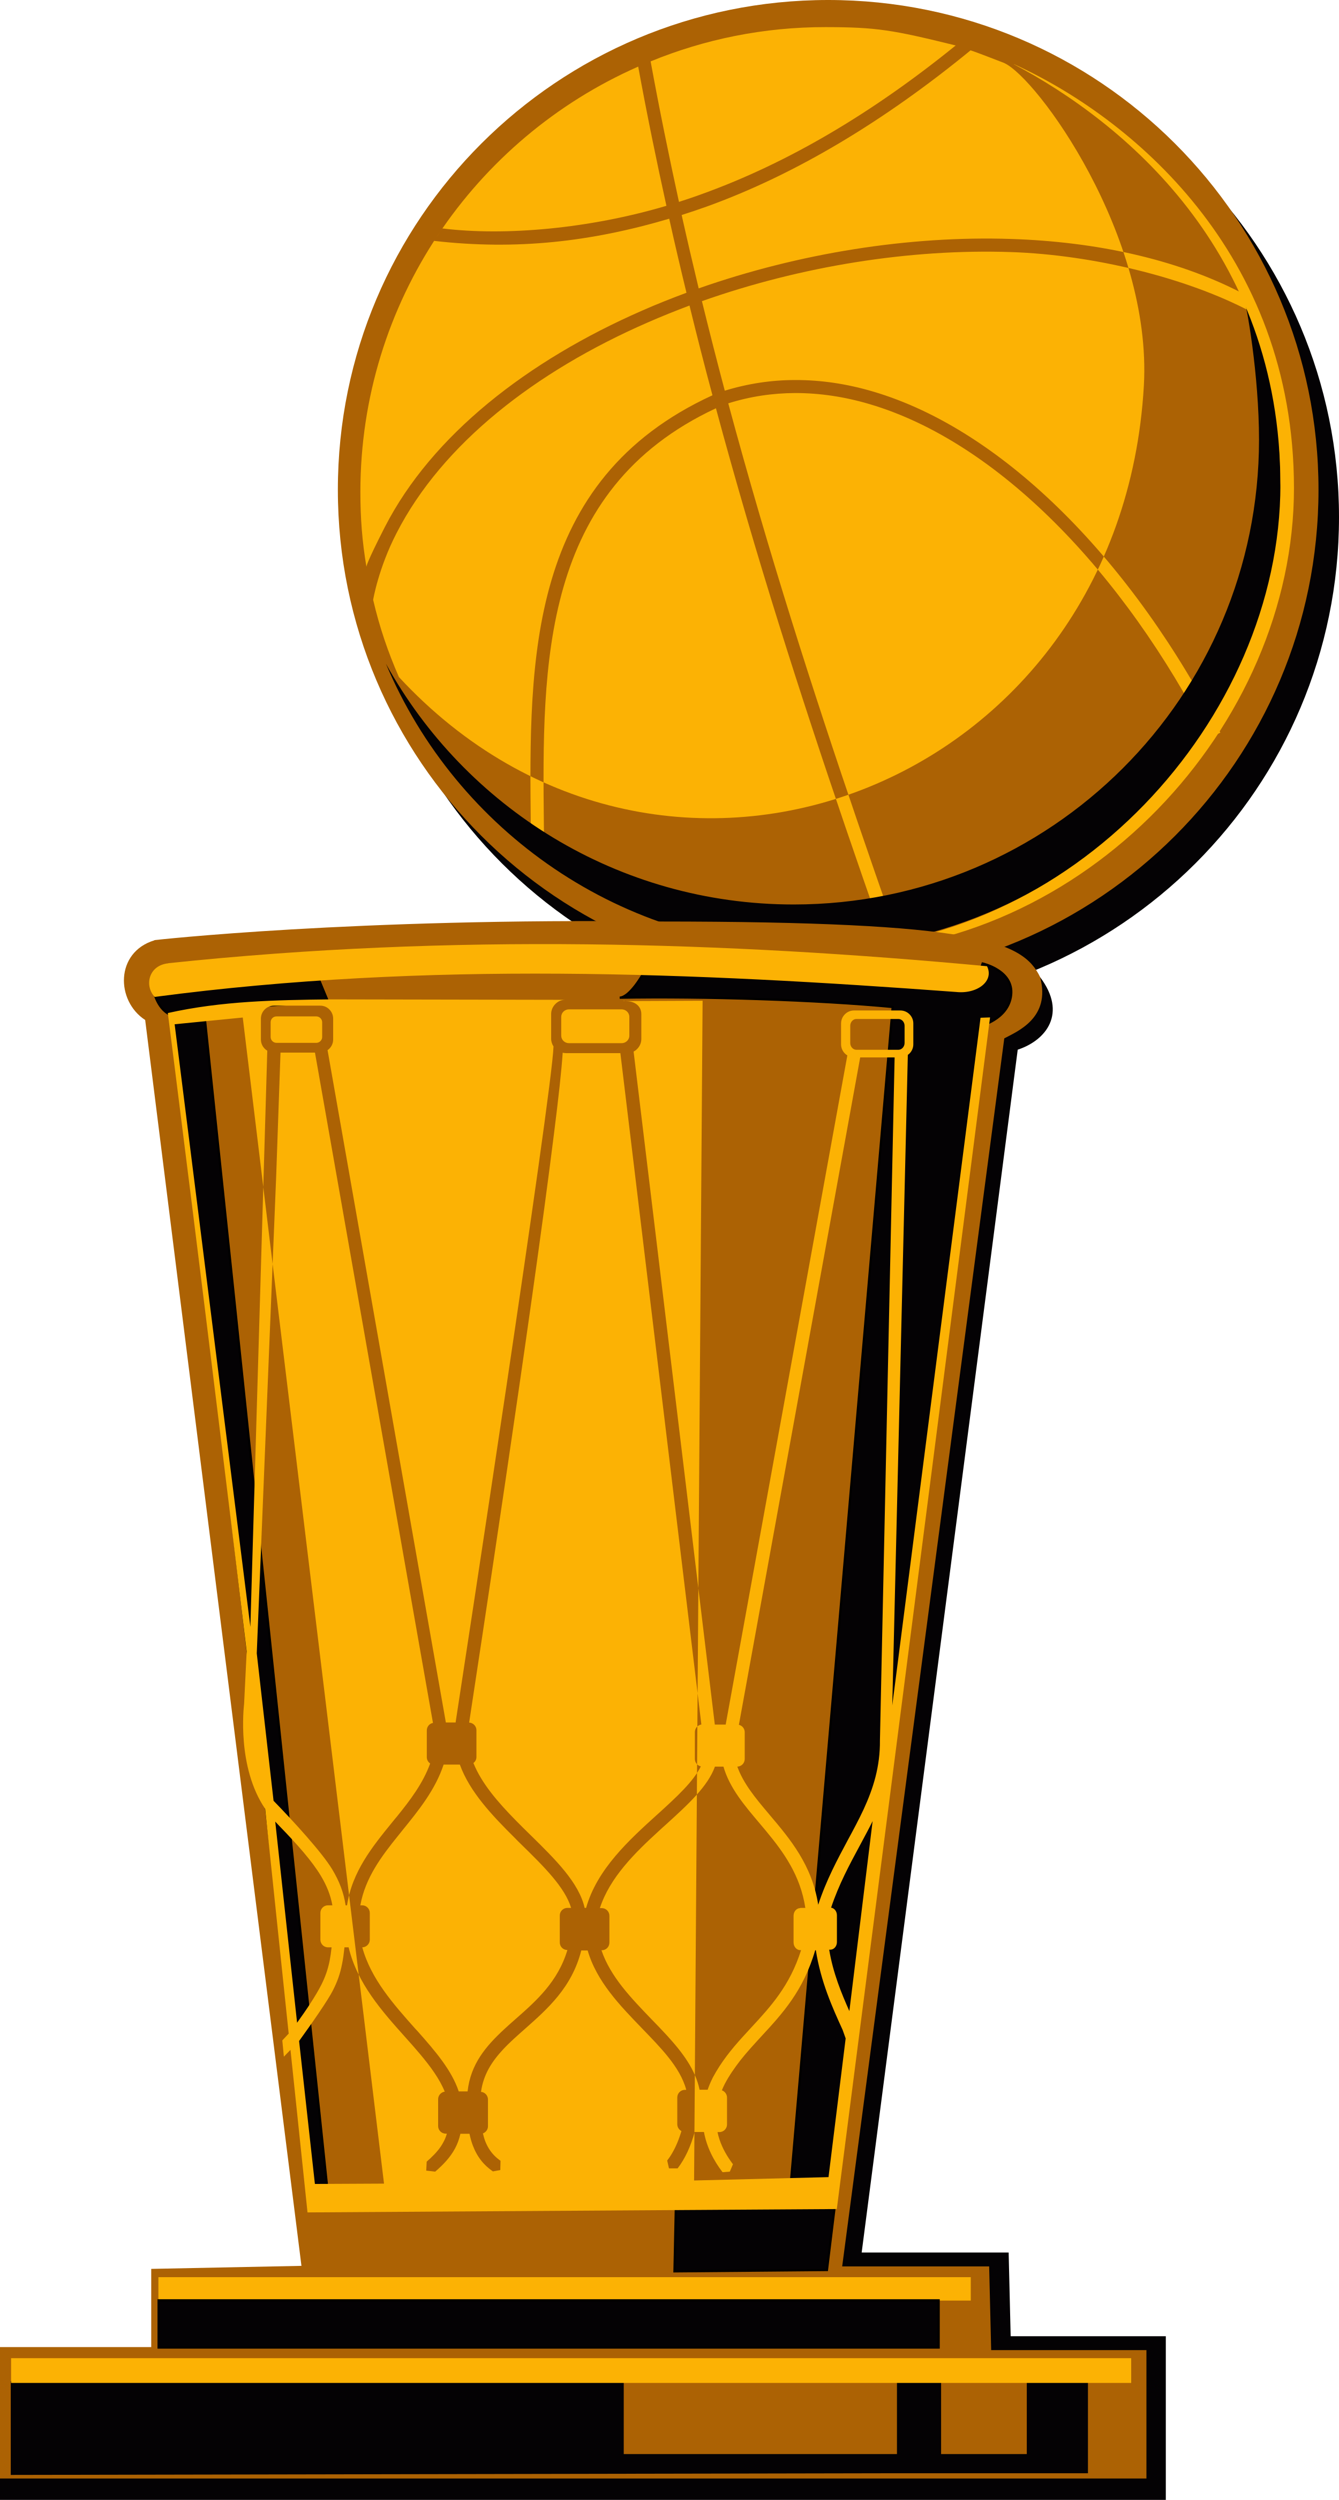 <?xml version="1.0" encoding="UTF-8"?>
<svg id="a" data-name="Layer 1" xmlns="http://www.w3.org/2000/svg" viewBox="0 0 119.53 223.13">
  <path d="m75.76,2.45c24.17,0,43.77,19.57,43.77,43.71s-19.6,43.71-43.77,43.71-43.77-19.57-43.77-43.71S51.59,2.45,75.76,2.45Z" style="fill: #040204; fill-rule: evenodd;"/>
  <path d="m73.93,0c24.17,0,43.77,19.57,43.77,43.71s-19.6,43.71-43.77,43.71-43.77-19.57-43.77-43.71S49.76,0,73.93,0Z" style="fill: #ac6204; fill-rule: evenodd;"/>
  <path d="m56.97,5.94c.77,4.2,1.62,8.35,2.52,12.43-6.88,2.04-14.38,2.71-20,2.02l-.74,1.11c7.35.84,13.99.09,20.99-1.98.49,2.22,1.01,4.42,1.54,6.61-1.34.5-2.66,1.02-3.95,1.59-10.22,4.47-18.76,11.1-22.98,19.33-1.7,3.32-1.64,3.54-1.64,3.54-.38-2.26-.54-4.32-.54-6.68,0-16.95,10.19-31.53,24.79-37.96Zm28.34-1.88c-7.38,5.98-14.91,10.47-22.65,13.26-.68.25-1.37.48-2.05.7-.88-4.03-1.77-8.38-2.53-12.54,4.82-1.98,10.11-3.07,15.64-3.06,4.51.01,5.89.23,11.6,1.64Zm1.32.43c.6.19,2.4.9,2.98,1.12,2.93,1.26,13.26,15.42,12.5,28.82-2.05,35.89-42.8,51.57-66.5,26-.98-2.25-1.73-4.44-2.3-6.89,0,0,.46-2.8,2.09-5.96,4.09-7.98,12.41-14.43,22.4-18.79,1.23-.54,2.48-1.04,3.75-1.52.66,2.7,1.34,5.37,2.05,8.01-16.53,7.59-16.37,23.6-16.22,38.32.01,1.04.02,1.21.02,2.22l1.18.86c0-1.02-.02-2.05-.03-3.08-.15-14.3-.3-29.85,15.36-37.16.89,3.3,1.81,6.56,2.75,9.78,3.73,12.76,7.83,24.89,11.85,36.39l1.11-.39c-4.02-11.5-8.11-23.6-11.83-36.33-.95-3.25-1.88-6.55-2.78-9.89,1.97-.62,3.96-.91,5.97-.92,2.19,0,4.41.33,6.61.98,11.46,3.36,22.71,15,30.31,29.86l1.04-.53c-7.74-15.13-19.26-27-31.03-30.45-2.31-.68-4.63-1.03-6.94-1.02-2.12,0-4.21.32-6.27.95-.7-2.64-1.38-5.3-2.04-7.99,8.83-3.12,18.56-4.69,27.62-4.38,7.35.25,15.63,2.3,21.27,5.26l-.83-1.68c-5.8-2.97-12.89-4.5-20.41-4.75-9.17-.31-19,1.27-27.94,4.41-.52-2.17-1.03-4.35-1.52-6.55.73-.23,1.47-.48,2.2-.74,8.03-2.89,15.95-7.7,23.57-13.94Z" style="fill: #fcb204; fill-rule: evenodd;"/>
  <path d="m110.92,26.15s3.28,4.51,3.38,17.02c1.32,20.62-18.6,41.48-41.54,41.48-17.24,0-32.02-10.48-38.31-25.41,7.07,12.81,20.72,21.49,36.4,21.49,22.94,0,41.54-18.57,41.54-41.48,0-5.7-1.09-12.13-1.47-13.09Z" style="fill: #040204; fill-rule: evenodd;"/>
  <path d="m90.52,5.73c10.31,4.68,24.99,16.71,24.99,37.84s-18.6,41.48-41.54,41.48c-4,0-7.87-.57-11.53-1.62,3.3.84,6.76,1.3,10.32,1.3,22.94,0,41.54-20.57,41.54-41.48s-14.14-32.42-23.79-37.51Z" style="fill: #fcb204; fill-rule: evenodd;"/>
  <path d="m13.78,83.93c-3.5,1.06-3.45,5.4-.82,7.11l13.95,111.2-13.41.27v6.98H0v13.57h103.39v-14.39h-13.85l-.18-7.48h-13.12l14.13-108.59s4.04-2.17,2.48-5.39c-1.55-3.21-5.64-4.95-34.01-4.96-27.33-.34-45.05,1.66-45.05,1.66Z" style="fill: #ac6204; fill-rule: evenodd;"/>
  <path d="m29.28,89.4l-.8-1.94c-4.88-.27-9.84-.36-14.85.55,0,0,.21,1.74,1.35,2.44,1.15.71.48.28.48.28l12.27,104.59,1.5.14-11.03-105.36,11.06-.69Z" style="fill: #040204; fill-rule: evenodd;"/>
  <path d="m29.28,89.4l-.8-1.94c-4.88-.27-9.84-.36-14.85.55,0,0,.21,1.74,1.35,2.44,1.15.71.48.28.48.28l12.27,104.59,1.5.14-11.03-105.36,11.06-.69Z" style="fill: none; stroke: #000; stroke-width: .2px;"/>
  <path d="m57.4,86.93s-1.15,2.07-2.08,2.12c7.48-.14,17.83.2,24.37.83l-9.27,107.01-10.09.24-.12,5.6,13.61-.12,13.57-111s2.62-.58,2.87-2.79c.25-2.2-2.54-2.82-2.54-2.82,0,0-.68,2.26-2.01,2.3-11.16-1.64-28.02-1.66-28.32-1.37Z" style="fill: #040204; fill-rule: evenodd;"/>
  <path d="m57.4,86.93s-1.15,2.07-2.08,2.12c7.48-.14,17.83.2,24.37.83l-9.27,107.01-10.09.24-.12,5.6,13.61-.12,13.57-111s2.62-.58,2.87-2.79c.25-2.2-2.54-2.82-2.54-2.82,0,0-.68,2.26-2.01,2.3-11.16-1.64-28.02-1.66-28.32-1.37Z" style="fill: none; stroke: #000; stroke-width: .2px;"/>
  <path d="m76.45,90.95h3.75c.3,0,.55.27.55.61v1.53c0,.33-.25.61-.55.61h-3.75c-.3,0-.55-.27-.55-.61v-1.53c0-.34.25-.61.55-.61Zm-25.66-.86h4.7c.38,0,.69.3.69.67v1.68c0,.37-.31.67-.69.67h-4.7c-.38,0-.69-.3-.69-.67v-1.68c0-.37.31-.67.69-.67Zm-26.11.63h3.56c.28,0,.52.24.52.52v1.32c0,.28-.24.52-.52.52h-3.56c-.29,0-.52-.24-.52-.52v-1.32c0-.29.23-.52.52-.52Zm7.47,79.34h.18c.38,0,.68.31.68.68v2.39c0,.37-.3.67-.67.68.77,2.82,2.8,5.09,4.69,7.22l.26.28c1.57,1.77,3.03,3.47,3.66,5.36h.79c.27-2.45,1.64-4.04,3.27-5.55.34-.32.7-.63,1.06-.95,1.82-1.6,3.74-3.31,4.58-6.12h0c-.38,0-.68-.3-.68-.68v-2.4c0-.38.31-.68.68-.68h.33c-.55-1.84-2.43-3.69-4.42-5.64-.2-.19-.4-.39-.59-.59-2.02-2-4.04-4.12-4.92-6.56h-1.45c-.75,2.26-2.22,4.07-3.68,5.87l-.32.4c-1.53,1.89-2.99,3.82-3.43,6.27Zm39.3.23h.44c-.44-2.91-1.95-4.98-3.48-6.83-.21-.25-.41-.49-.62-.74-1.37-1.62-2.66-3.14-3.21-5.04h-.76c-.63,1.76-2.4,3.38-4.35,5.15-.22.19-.43.39-.65.59-2.15,1.96-4.39,4.17-5.27,6.89h.17c.38,0,.68.31.68.68v2.4c0,.38-.3.68-.68.68h-.03c.8,2.37,2.68,4.3,4.46,6.15.48.49.95.98,1.4,1.47,1.38,1.51,2.53,3.04,2.9,4.83h.72c.12-.34.26-.69.44-1.04h0s0-.01,0-.01c.77-1.44,1.7-2.58,2.68-3.66.26-.29.53-.57.79-.86,1.7-1.84,3.43-3.71,4.43-6.89h-.08c-.32,0-.59-.31-.59-.68v-2.39c0-.38.27-.68.59-.68Zm5.34-75.92l-1.16,6.38-9.67,53.2c.3.07.52.34.52.66v2.39c0,.37-.29.67-.66.68.53,1.49,1.61,2.8,2.78,4.18l.09.11c1.83,2.16,3.8,4.49,4.35,8.04.72-2.2,1.71-4.03,2.65-5.79.5-.92.98-1.82,1.41-2.74.85-1.85,1.47-3.78,1.45-6.14h0s.82-38.16.82-38.16l.49-22.8h-3.07Zm-26.56-.4c-.1,1.54-.38,4.08-.78,7.24-2,16.11-6.99,48.71-7.57,52.54.36.02.65.32.65.68v2.39c0,.22-.1.41-.27.54.74,1.84,2.21,3.52,3.79,5.13.44.45.89.89,1.33,1.32,2.21,2.17,4.3,4.23,4.81,6.48h.13c.98-3.46,3.82-6.04,6.36-8.34l.08-.07c1.65-1.5,3.15-2.88,3.8-4.22-.3-.07-.53-.34-.53-.67v-2.39c0-.34.25-.62.58-.68l-6.24-51.71-.99-8.21h-4.83c-.11,0-.22-.02-.33-.04Zm-22.12-.02h-3.07l-.39,11.13-1.73,42.49,1.5,13.16c1.79,1.84,4.33,4.62,5.23,6.11.64,1.06,1.04,2.1,1.2,3.22h.13c.46-3.01,2.24-5.21,4.03-7.41.14-.17.28-.35.43-.52,1.18-1.46,2.32-2.96,2.96-4.73-.18-.12-.3-.33-.3-.56v-2.39c0-.33.23-.61.55-.67l-9.03-51.29-1.5-8.52Zm27.53-4.62l.32.03c.7.02,1.29.43,1.29,1.16h0v2.22h0c0,.36-.16.69-.41.92-.08.08-.18.15-.28.2l7.25,60.07h.97l10.86-59.73c-.08-.05-.15-.1-.22-.17-.21-.21-.34-.5-.34-.82h0v-1.86h0c0-.32.13-.61.34-.82.21-.21.5-.34.82-.34h0s4.13,0,4.13,0h0c.32,0,.61.13.82.34.21.21.34.5.34.82h0v1.86h0c0,.32-.13.61-.34.82-.05.05-.1.09-.15.12l-1.39,58.07,7.88-61.38.85-.03-13.68,106.36-47.25.3-1.52-14.51-.59.61-.14-1.45.57-.61-2.1-20.06c-2.54-3.74-1.91-9.08-1.88-9.38l.23-4.67c-3.48-29.05-7.04-56.98-7.04-56.98,4.82-1.08,9.64-1.16,14.46-1.22l21.03.04c-.36,0-.62.12-.86.34-.25.24-.41.56-.41.92v2.22c0,.25.08.48.21.68-.11,4.07-8.18,56.7-8.74,60.34h-.87l-10.56-60.01c.06-.04.11-.08.16-.13.21-.21.34-.5.34-.82h0v-1.86h0c0-.32-.13-.61-.34-.82-.21-.22-.5-.34-.82-.34h0s-4.13,0-4.13,0h0c-.32,0-.61.13-.82.34-.21.21-.34.5-.34.82v1.86c0,.32.13.61.34.82.07.07.14.13.23.18l-1.51,51.43-6.76-53.79,6.08-.6,12.61,104.08-6.17.03-1.41-12.76c1.13-1.56,2.59-3.66,3.02-4.52.38-.75.64-1.44.82-2.38.09-.43.15-.9.21-1.46h.37c.77,3.21,2.97,5.69,5.04,8,.46.51.91,1.02,1.33,1.52.94,1.12,1.75,2.22,2.21,3.36-.33.05-.59.33-.59.68v2.39c0,.38.31.68.68.68h.1c-.08.28-.18.53-.31.76-.28.54-.69,1-1.18,1.46-.1.09-.21.18-.31.28l-.04.8.8.09c.74-.64,1.34-1.27,1.77-2.07.21-.39.37-.82.48-1.31h.81c.08.38.18.74.3,1.05.39,1.03.98,1.75,1.79,2.31l.66-.12.02-.83c-.11-.08-.21-.15-.3-.23-.46-.39-.82-.88-1.07-1.53-.08-.21-.14-.43-.2-.68.26-.1.45-.35.45-.64v-2.39c0-.36-.28-.65-.62-.68.21-1.56.99-2.74,1.99-3.81.58-.62,1.25-1.21,1.93-1.81,2.03-1.8,4.19-3.7,5.03-7h.57c.8,2.77,2.88,4.91,4.86,6.96.83.86,1.64,1.69,2.32,2.54.76.95,1.35,1.92,1.62,2.94h-.12c-.38,0-.68.31-.68.68v2.39c0,.26.15.49.37.61-.22.74-.5,1.42-.84,1.99-.13.23-.28.44-.43.64l.16.7h.77c.66-.86,1.18-1.98,1.52-3.25h.83c.25,1.36.87,2.56,1.66,3.59l.65-.05.28-.66c-.12-.16-.25-.34-.36-.51-.47-.71-.84-1.5-1.02-2.36h.17c.38,0,.68-.31.68-.68v-2.4c0-.3-.2-.56-.46-.65.07-.18.16-.36.25-.55.41-.78.89-1.46,1.39-2.11.6-.76,1.25-1.46,1.89-2.16,1.86-2.01,3.75-4.06,4.8-7.68h.06c.44,2.81,1.47,5.1,2.39,7.11l.27.76-1.53,12.38-12,.3.76-105.3-7.07.03h0Zm-29.12,91.21c.8-1.11,1.68-2.42,2.18-3.42.32-.65.55-1.26.72-2.08.07-.36.13-.77.18-1.23h-.32c-.38,0-.68-.31-.68-.68v-2.39c0-.38.3-.68.68-.68h.39c-.16-.9-.5-1.75-1.02-2.62-.81-1.34-2.05-2.75-3.72-4.47l-.36-.38,1.95,17.95Zm51.38-18c-.3.61-.62,1.2-.94,1.8l-.22.41c-.91,1.69-1.86,3.45-2.55,5.52.29.04.52.33.52.68v2.39c0,.38-.27.68-.59.68h-.1c.34,2.07,1.09,3.88,1.8,5.48l2.08-16.98Z" style="fill: #fcb204; fill-rule: evenodd;"/>
  <path d="m15.03,85.98c-1.79.18-2.15,2.02-1.22,3,24.35-3.22,48.31-2.16,71.55-.44,1.86.2,3.41-.96,2.75-2.3-23.3-2.17-47.64-2.95-73.08-.27Z" style="fill: #fcb204; fill-rule: evenodd;"/>
  <path d="m89.65,92.68l-14.47,109.61h13.12l.18,7.47h13.86v11.46H0v1.91h104.07v-14.61h-13.85l-.18-7.47h-13.12l13.93-107.36c2.55-.84,4.43-3.25,2-6.47.98,3.65-2.08,4.86-3.2,5.46ZM.97,212.53h54.71v6.51h24.39v-6.45h3.94v6.45h7.65v-6.45h5.46v8.16h-17.06l-79.1.15v-8.36Z" style="fill: #040204; fill-rule: evenodd;"/>
  <rect x="14.14" y="203.25" width="72.52" height="2.09" style="fill: #fcb204;"/>
  <rect x=".99" y="210.48" width="99.99" height="2.21" style="fill: #fcb204;"/>
  <rect x="14.16" y="205.32" width="69.63" height="4.21" style="fill: #040204;"/>
  <rect x="14.16" y="205.32" width="69.63" height="4.21" style="fill: none; stroke: #000; stroke-width: .2px;"/>
</svg>